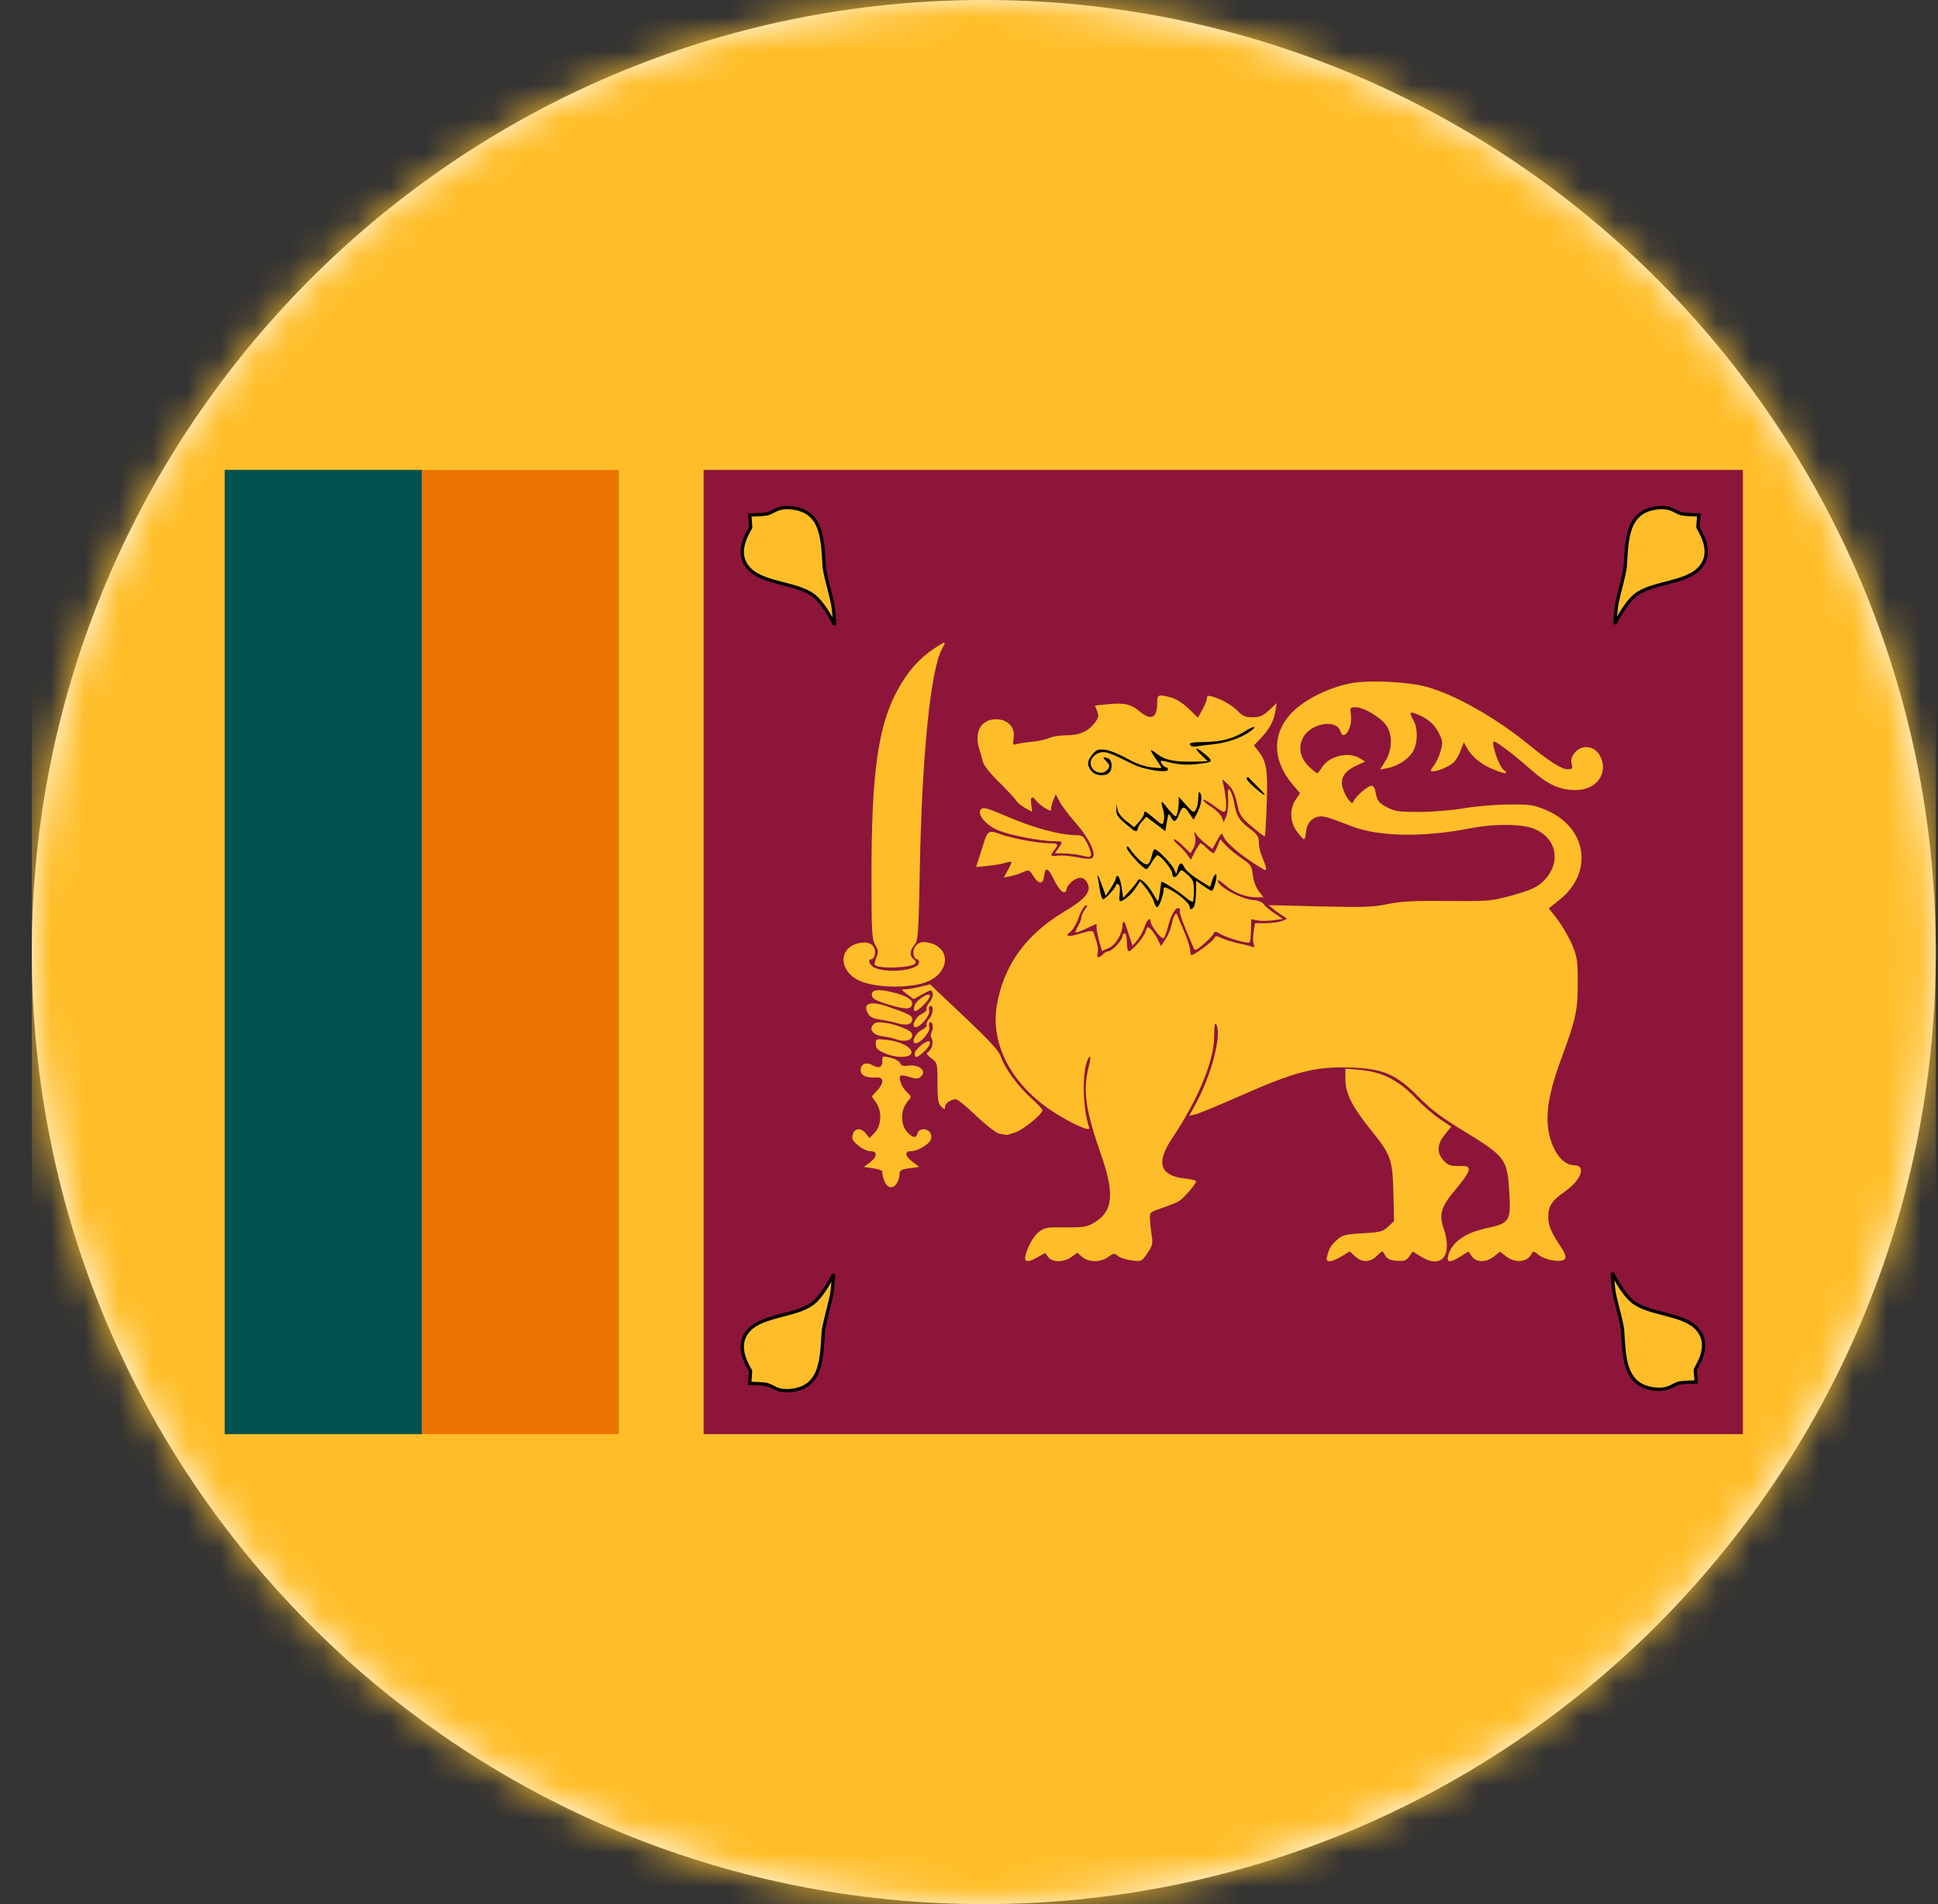 <svg width="57" height="56" viewBox="0 0 57 56" fill="none" xmlns="http://www.w3.org/2000/svg">
<rect x="0" y="0" width="57" height="56" fill="#333333" stroke="none"/>
<g clip-path="url(#clip0_4494_2568)">
<path d="M56.935 28C56.935 12.536 44.399 0 28.935 0C13.471 0 0.935 12.536 0.935 28C0.935 43.464 13.471 56 28.935 56C44.399 56 56.935 43.464 56.935 28Z" fill="white"/>
<mask id="mask0_4494_2568" style="mask-type:alpha" maskUnits="userSpaceOnUse" x="0" y="0" width="57" height="56">
<path d="M56.935 28C56.935 12.536 44.399 0 28.935 0C13.471 0 0.935 12.536 0.935 28C0.935 43.464 13.471 56 28.935 56C44.399 56 56.935 43.464 56.935 28Z" fill="#A1A1A1"/>
</mask>
<g mask="url(#mask0_4494_2568)">
<path d="M56.935 -2.695H0.454V59.165H56.935V-2.695Z" fill="#FFBE29"/>
<path d="M6.609 13.821H18.202V42.178H6.609V13.821Z" fill="#EB7400"/>
<path d="M6.609 13.821H12.405V42.178H6.609V13.821Z" fill="#00534E"/>
<path d="M20.695 13.821H51.262V42.178H20.695V13.821Z" fill="#8D153A"/>
<path d="M24.515 37.477C24.515 37.477 24.225 38.085 23.904 38.333C23.429 38.7 22.456 38.674 22.042 39.102C21.547 39.608 22.081 40.275 22.076 40.333L22.049 40.686C22.049 40.686 22.383 40.69 22.524 40.713C22.735 40.747 22.817 40.924 23.211 40.898C24.201 40.831 24.161 39.913 24.217 39.128C24.267 38.829 24.382 38.439 24.447 38.141C24.503 37.884 24.515 37.477 24.515 37.477H24.515Z" fill="#FFBE29" stroke="black" stroke-width="0.097"/>
<path d="M30.524 36.97L30.739 36.85L30.83 36.971C30.953 37.132 31.291 37.13 31.515 36.967L31.686 36.842L31.83 36.967C32.019 37.131 32.371 37.131 32.596 36.967C32.754 36.853 32.776 36.851 32.88 36.938C32.942 36.99 33.124 37.049 33.285 37.069C33.574 37.106 33.578 37.104 33.747 36.856C33.889 36.649 33.911 36.565 33.877 36.364C33.855 36.23 33.831 36.016 33.824 35.887C33.811 35.653 33.812 35.652 34.161 35.533C34.353 35.468 34.576 35.38 34.656 35.338C34.795 35.265 35.179 34.825 35.179 34.739C35.179 34.715 35.029 34.68 34.846 34.66C34.117 34.581 33.993 34.199 34.467 33.489C35.24 32.332 35.707 31.205 35.71 30.487C35.711 30.166 35.73 30.059 35.772 30.128C35.945 30.414 35.636 31.609 35.167 32.468L34.978 32.813L35.158 32.773C35.257 32.751 35.84 32.511 36.452 32.24C38.129 31.499 38.705 31.354 39.79 31.399C40.699 31.436 41.086 31.609 41.728 32.266C42.068 32.614 42.396 32.863 42.995 33.229C44.272 34.009 44.325 34.077 44.386 34.993C44.447 35.923 44.417 35.973 43.696 36.128C43.081 36.261 42.695 36.541 42.592 36.93C42.536 37.138 42.653 37.144 42.963 36.949L43.19 36.806L43.291 36.949C43.424 37.136 43.707 37.137 43.942 36.951L44.119 36.81L44.3 36.951C44.582 37.17 44.956 37.117 45.062 36.843C45.082 36.79 45.136 36.807 45.246 36.9C45.452 37.075 45.979 37.149 46.036 37.012C46.058 36.96 46.017 36.831 45.944 36.725C45.638 36.276 45.542 36.062 45.538 35.818C45.532 35.478 45.636 35.314 46.032 35.038C46.513 34.702 46.662 34.269 46.296 34.269C46.07 34.269 45.842 34.074 45.697 33.756C45.402 33.111 45.46 32.387 45.903 31.183C46.353 29.96 46.403 29.735 46.405 28.917C46.406 28.256 46.389 28.141 46.235 27.779C46.141 27.557 45.949 27.227 45.81 27.045L45.556 26.715L45.882 26.451C46.876 25.648 46.673 24.332 45.476 23.825C45.109 23.67 45.018 23.656 44.376 23.66C43.991 23.663 43.404 23.712 43.071 23.77C42.732 23.829 42.158 23.877 41.765 23.878C41.139 23.881 41.033 23.866 40.792 23.741C40.541 23.61 40.498 23.548 40.448 23.246C40.438 23.184 40.394 23.122 40.35 23.109C40.264 23.082 39.87 23.417 39.811 23.565C39.782 23.638 39.759 23.633 39.674 23.535C39.618 23.471 39.54 23.322 39.501 23.205C39.401 22.911 39.523 22.69 39.878 22.525L40.153 22.397L39.99 22.299C39.656 22.096 39.087 22.235 38.881 22.569C38.823 22.663 38.759 22.741 38.74 22.741C38.721 22.741 38.61 22.651 38.494 22.541C38.062 22.129 38.211 21.519 38.788 21.333C39.097 21.234 39.369 21.31 39.426 21.51C39.513 21.816 39.782 21.414 39.734 21.051C39.702 20.809 39.706 20.801 39.878 20.801C40.116 20.801 40.623 21.106 40.78 21.343C40.962 21.62 40.949 22.054 40.748 22.378L40.591 22.633L40.797 22.593C41.099 22.534 41.392 22.351 41.541 22.129C41.697 21.894 41.714 21.437 41.575 21.191C41.441 20.952 41.456 20.914 41.655 20.995C41.994 21.132 42.175 21.284 42.311 21.543C42.434 21.777 42.441 21.835 42.374 22.078C42.334 22.228 42.242 22.426 42.172 22.517C42.063 22.659 42.059 22.683 42.146 22.683C42.309 22.683 42.648 22.533 42.768 22.408C42.829 22.344 42.918 22.189 42.965 22.062L43.052 21.831L43.151 22.007C43.292 22.256 43.566 22.48 43.899 22.619C44.257 22.769 44.407 22.778 44.219 22.637C44.093 22.543 43.86 21.876 43.93 21.811C43.972 21.772 44.459 22.138 45.014 22.624C45.54 23.085 45.87 23.236 46.353 23.236C46.97 23.236 47.329 22.712 47.052 22.216C46.89 21.928 46.53 21.888 46.319 22.135C46.223 22.249 46.196 22.339 46.224 22.458C46.259 22.605 46.246 22.624 46.109 22.624C45.93 22.624 45.577 22.4 44.949 21.889C43.992 21.11 42.829 20.45 41.989 20.208C41.45 20.053 40.299 19.993 39.752 20.091C39.159 20.197 38.458 20.528 38.075 20.882C37.399 21.51 37.388 22.346 38.047 23.107L38.236 23.325L38.108 23.518C37.922 23.8 37.938 24.179 38.147 24.459C38.24 24.582 38.333 24.682 38.354 24.682C38.376 24.682 38.399 24.603 38.407 24.506C38.425 24.262 38.533 24.098 38.717 24.034C38.883 23.975 38.991 24.003 39.752 24.299C40.553 24.611 41.869 24.632 43.269 24.356C43.956 24.221 44.765 24.229 45.121 24.375C45.774 24.641 45.925 25.335 45.445 25.862C45.237 26.09 45.037 26.183 44.365 26.363C43.853 26.5 43.732 26.509 42.568 26.498C41.575 26.488 41.218 26.507 40.812 26.59C40.372 26.679 40.101 26.688 38.807 26.657L37.311 26.62L37.477 26.754C37.568 26.828 37.697 26.918 37.764 26.955C37.876 27.019 37.873 27.027 37.705 27.088C37.606 27.123 37.388 27.152 37.219 27.152H36.912L36.871 27.407C36.848 27.547 36.85 27.71 36.875 27.77C36.911 27.858 36.898 27.871 36.802 27.837C36.738 27.814 36.558 27.769 36.403 27.737C36.248 27.705 36.039 27.64 35.939 27.592C35.77 27.511 35.752 27.513 35.69 27.62C35.635 27.716 35.115 28.093 35.038 28.093C35.026 28.093 35.01 28.021 35.003 27.932C34.996 27.843 34.921 27.611 34.836 27.417C34.752 27.223 34.664 27.011 34.64 26.947C34.605 26.849 34.589 26.844 34.547 26.917C34.518 26.966 34.477 27.098 34.455 27.211C34.433 27.325 34.355 27.508 34.281 27.62L34.147 27.823L34.062 27.649C33.97 27.463 33.818 27.27 33.763 27.27C33.744 27.27 33.713 27.33 33.693 27.402C33.651 27.554 33.29 27.976 33.202 27.976C33.169 27.976 33.142 27.857 33.142 27.711C33.142 27.566 33.114 27.447 33.079 27.447C33.044 27.447 33.015 27.484 33.015 27.53C33.015 27.642 32.707 27.976 32.604 27.976C32.559 27.976 32.486 28.015 32.442 28.064C32.329 28.191 32.236 28.173 32.284 28.034C32.306 27.968 32.291 27.816 32.251 27.696C32.211 27.575 32.168 27.446 32.156 27.41C32.141 27.364 32.031 27.376 31.797 27.449C31.419 27.567 31.293 27.547 31.487 27.398C31.558 27.344 31.666 27.156 31.727 26.98C31.788 26.805 31.878 26.649 31.927 26.634C31.995 26.614 31.992 26.639 31.911 26.746C31.853 26.822 31.806 26.925 31.805 26.974C31.805 27.024 31.762 27.141 31.709 27.235C31.656 27.328 31.623 27.415 31.635 27.426C31.647 27.437 31.791 27.384 31.954 27.307L32.251 27.169L32.253 27.293C32.253 27.361 32.289 27.542 32.332 27.694L32.411 27.97L32.613 27.88C32.819 27.787 33.015 27.456 33.015 27.2C33.015 27.074 33.09 27.093 33.12 27.228C33.129 27.267 33.176 27.415 33.224 27.557L33.311 27.815L33.45 27.652C33.526 27.563 33.621 27.387 33.662 27.262C33.732 27.045 33.843 26.952 33.843 27.109C33.843 27.223 34.16 27.63 34.221 27.595C34.251 27.578 34.31 27.425 34.352 27.256C34.441 26.902 34.583 26.662 34.674 26.714C34.708 26.733 34.721 26.771 34.703 26.797C34.685 26.824 34.759 27.054 34.866 27.308C34.973 27.562 35.081 27.818 35.105 27.877C35.144 27.971 35.18 27.957 35.41 27.759C35.553 27.636 35.683 27.498 35.698 27.452C35.722 27.384 35.754 27.386 35.888 27.467C36.075 27.58 36.704 27.763 36.752 27.718C36.77 27.701 36.789 27.54 36.794 27.36L36.802 27.032L36.983 27.069C37.083 27.089 37.292 27.088 37.448 27.066L37.732 27.027L37.479 26.857C37.34 26.764 37.199 26.643 37.166 26.589C37.131 26.532 37.007 26.483 36.867 26.471C36.488 26.439 35.816 26.072 35.816 25.896C35.816 25.863 35.909 25.919 36.023 26.02C36.275 26.246 36.626 26.388 36.932 26.388H37.161L37.019 26.204C36.938 26.098 36.865 25.898 36.847 25.733C36.82 25.47 36.792 25.428 36.51 25.237C36.342 25.123 36.132 24.951 36.045 24.856L35.888 24.682L35.807 24.888C35.763 25.001 35.709 25.094 35.687 25.094C35.665 25.094 35.58 25.028 35.497 24.947C35.415 24.866 35.331 24.8 35.311 24.801C35.291 24.801 35.218 24.91 35.149 25.043L35.024 25.284L34.927 25.145C34.874 25.068 34.748 24.933 34.648 24.844C34.548 24.755 34.495 24.682 34.531 24.682C34.567 24.682 34.691 24.775 34.806 24.888L35.016 25.094L35.102 24.943C35.153 24.854 35.172 24.716 35.149 24.605C35.115 24.443 35.12 24.434 35.184 24.535C35.224 24.6 35.347 24.724 35.457 24.811L35.657 24.969L35.794 24.723C35.931 24.478 35.932 24.477 35.995 24.623C36.078 24.819 36.682 25.302 37.196 25.584C37.275 25.628 37.242 25.478 37.095 25.134C37.057 25.043 37.025 24.879 37.025 24.77C37.025 24.607 36.977 24.535 36.764 24.376C36.456 24.148 36.357 23.985 36.299 23.617C36.275 23.468 36.221 23.302 36.179 23.248C36.116 23.168 36.106 23.213 36.123 23.49C36.134 23.677 36.109 23.909 36.067 24.006L35.991 24.182L35.933 24.035C35.9 23.954 35.758 23.814 35.615 23.723C35.473 23.632 35.373 23.542 35.394 23.523C35.414 23.505 35.56 23.588 35.719 23.708C35.96 23.891 36.014 23.91 36.047 23.83C36.086 23.735 36.047 23.323 35.971 23.036C35.933 22.892 35.936 22.893 36.118 23.07C36.252 23.201 36.326 23.357 36.384 23.629C36.457 23.974 36.493 24.032 36.821 24.312C37.018 24.481 37.189 24.609 37.201 24.598C37.214 24.586 37.239 24.15 37.257 23.629C37.291 22.63 37.252 22.392 37.005 22.083L36.879 21.924L37.078 21.715C37.338 21.441 37.457 21.222 37.509 20.923L37.551 20.679L37.326 20.887C37.142 21.057 37.054 21.095 36.841 21.095C36.63 21.095 36.547 21.06 36.405 20.912C36.234 20.735 35.931 20.564 35.641 20.481C35.533 20.45 35.497 20.464 35.497 20.535C35.497 20.587 35.438 20.736 35.365 20.868L35.233 21.107L34.957 20.84C34.788 20.677 34.586 20.55 34.437 20.511C34.054 20.413 34.033 20.423 34.033 20.701C34.033 21.122 33.849 21.201 33.517 20.921C33.264 20.707 33.054 20.661 32.574 20.712L32.203 20.752L32.27 20.915C32.325 21.052 32.313 21.109 32.193 21.264C32 21.515 31.748 21.624 31.36 21.624C31.182 21.624 30.958 21.66 30.864 21.704C30.769 21.748 30.535 21.799 30.342 21.817C30.149 21.835 29.944 21.867 29.886 21.888C29.795 21.922 29.785 21.894 29.814 21.692C29.859 21.382 29.637 21.154 29.292 21.154C28.843 21.154 28.637 21.545 28.812 22.061C28.846 22.16 28.89 22.317 28.91 22.409C28.931 22.505 29.133 22.758 29.381 23C29.619 23.233 29.845 23.475 29.881 23.538C29.919 23.601 30.041 23.703 30.153 23.764L30.358 23.874L30.331 23.661C30.301 23.426 30.354 23.389 30.482 23.555C30.527 23.614 30.643 23.71 30.74 23.767C30.891 23.858 30.915 23.86 30.915 23.781C30.915 23.731 30.946 23.616 30.983 23.525L31.052 23.359L31.171 23.584C31.237 23.708 31.45 23.99 31.645 24.21C32.023 24.637 32.254 25.115 32.135 25.225C32.087 25.27 31.956 25.266 31.686 25.213C31.476 25.172 31.217 25.15 31.11 25.165C30.891 25.195 30.873 25.167 31.008 25.002C31.15 24.829 31.128 24.8 30.848 24.8C30.525 24.8 29.723 24.649 29.415 24.53C29.115 24.414 29.046 24.443 28.958 24.72C28.918 24.845 28.846 25.071 28.797 25.223L28.707 25.498L29.031 25.468C29.209 25.451 29.439 25.413 29.541 25.383C29.643 25.353 29.735 25.337 29.747 25.348C29.758 25.358 29.712 25.466 29.646 25.587L29.524 25.807L29.726 25.767C29.837 25.745 30.004 25.691 30.098 25.647C30.26 25.57 30.273 25.576 30.401 25.776C30.558 26.023 30.684 26.012 30.712 25.751C30.741 25.481 30.832 25.521 31.003 25.879C31.168 26.223 31.339 26.345 31.372 26.141C31.383 26.073 31.472 25.963 31.569 25.895C31.767 25.76 31.915 25.801 32.001 26.014C32.089 26.234 31.892 26.461 31.32 26.8C30.173 27.478 29.507 28.405 29.316 29.587C29.145 30.653 29.681 31.755 30.756 32.547C31.271 32.925 32.088 33.325 32.036 33.172C31.816 32.525 31.823 31.289 32.048 31.081C32.082 31.049 32.071 31.178 32.023 31.367C31.843 32.071 31.921 32.631 32.38 33.945C32.796 35.134 32.738 35.642 32.151 35.977C31.962 36.085 31.84 36.103 31.332 36.097C30.782 36.09 30.722 36.101 30.545 36.239C30.373 36.372 30.151 36.81 30.151 37.014C30.151 37.125 30.277 37.11 30.524 36.971L30.524 36.97Z" fill="#FFBE29"/>
<path d="M39.465 36.947L39.697 36.802L39.853 36.947C40.059 37.137 40.3 37.132 40.497 36.935C40.583 36.849 40.661 36.79 40.669 36.803C40.677 36.816 40.716 36.88 40.754 36.945C40.803 37.026 40.904 37.068 41.085 37.08C41.303 37.095 41.362 37.075 41.449 36.952L41.552 36.806L41.779 36.949C42.402 37.34 42.734 36.93 42.456 36.114C42.314 35.699 42.392 35.466 42.848 34.938C43.04 34.715 43.198 34.478 43.198 34.41C43.198 34.302 43.162 34.288 42.906 34.292C42.661 34.297 42.59 34.272 42.461 34.133C42.251 33.908 42.264 33.65 42.498 33.364L42.685 33.135L42.353 32.915C42.17 32.794 41.841 32.508 41.621 32.279C41.127 31.765 40.641 31.521 40 31.466L39.57 31.429L39.571 31.746C39.572 32.154 39.768 32.547 40.305 33.213C40.914 33.97 40.957 34.087 40.982 35.076L41.002 35.912L40.826 36.076C40.667 36.223 40.595 36.242 40.08 36.271C39.59 36.298 39.488 36.323 39.344 36.447C39.153 36.612 39.096 36.702 39.037 36.93C39.003 37.063 39.017 37.092 39.115 37.092C39.181 37.092 39.338 37.026 39.465 36.947L39.465 36.947Z" fill="#FFBE29"/>
<path d="M26.459 34.526C26.459 34.421 26.508 34.392 26.746 34.359L27.032 34.32L26.841 34.171C26.614 33.995 26.593 33.857 26.793 33.856C26.992 33.856 27.33 33.654 27.381 33.505C27.405 33.435 27.39 33.343 27.348 33.295C27.236 33.17 27.026 33.189 26.987 33.327C26.945 33.475 26.874 33.476 26.715 33.329C26.476 33.107 26.47 32.649 26.704 32.382C26.814 32.257 26.813 32.248 26.673 32.119C26.522 31.979 26.414 31.703 26.485 31.637C26.507 31.616 26.627 31.633 26.75 31.674C26.925 31.733 26.994 31.733 27.067 31.678C27.285 31.51 27.049 31.295 26.698 31.342C26.557 31.361 26.498 31.342 26.478 31.271C26.463 31.217 26.339 31.146 26.2 31.111C25.952 31.05 25.95 31.051 25.95 31.218C25.95 31.401 25.843 31.436 25.639 31.318C25.474 31.223 25.313 31.297 25.313 31.469C25.313 31.629 25.479 31.708 25.775 31.689C26.002 31.675 26.011 31.84 25.795 32.077L25.64 32.247L25.762 32.42C25.945 32.675 25.929 33.099 25.73 33.309L25.574 33.474L25.472 33.342C25.33 33.158 25.136 33.17 25.082 33.367C25.047 33.495 25.076 33.554 25.241 33.69C25.352 33.782 25.514 33.856 25.601 33.856C25.816 33.856 25.808 34.022 25.584 34.188L25.409 34.319L25.679 34.36C25.828 34.382 25.95 34.425 25.95 34.454C25.95 34.566 26.02 34.907 26.198 34.915C26.356 34.923 26.455 34.687 26.459 34.526Z" fill="#FFBE29"/>
<path d="M29.882 33.295C30.128 33.201 30.66 32.761 30.66 32.653C30.66 32.618 30.513 32.461 30.334 32.303C29.956 31.969 29.545 31.408 29.439 31.08C29.383 30.909 29.115 30.616 28.36 29.901L27.355 28.95L27.065 29.021C26.906 29.061 26.712 29.094 26.633 29.095C26.498 29.097 26.501 29.105 26.68 29.24L26.869 29.383L27.134 29.239C27.392 29.1 27.401 29.099 27.432 29.211C27.451 29.277 27.411 29.39 27.34 29.474C27.271 29.555 27.232 29.647 27.253 29.678C27.273 29.709 27.207 29.775 27.105 29.823C26.917 29.913 26.786 30.21 26.935 30.21C27.069 30.21 27.364 29.855 27.33 29.734C27.313 29.673 27.321 29.609 27.349 29.593C27.464 29.528 27.457 29.807 27.34 29.944C27.271 30.025 27.232 30.117 27.253 30.148C27.273 30.18 27.207 30.245 27.105 30.294C26.918 30.383 26.786 30.681 26.933 30.681C27.078 30.681 27.369 30.341 27.333 30.214C27.314 30.147 27.321 30.08 27.349 30.064C27.426 30.02 27.468 30.24 27.403 30.348C27.368 30.406 27.368 30.485 27.404 30.548C27.468 30.661 27.403 30.879 27.284 30.947C27.233 30.976 27.268 31.033 27.391 31.124C27.569 31.255 27.573 31.269 27.573 31.849C27.573 32.334 27.593 32.459 27.684 32.544C27.787 32.639 27.796 32.639 27.796 32.548C27.796 32.449 27.974 32.328 28.12 32.328C28.163 32.328 28.432 32.55 28.718 32.822C29.006 33.096 29.307 33.329 29.392 33.343C29.477 33.358 29.568 33.374 29.596 33.378C29.623 33.383 29.752 33.345 29.882 33.295Z" fill="#FFBE29"/>
<path d="M26.809 30.949C26.809 30.793 26.479 30.626 26.083 30.583C25.764 30.548 25.759 30.55 25.759 30.705C25.759 30.834 25.809 30.885 26.029 30.978C26.383 31.129 26.809 31.113 26.809 30.949Z" fill="#FFBE29"/>
<path d="M27.172 30.935C27.333 30.792 27.409 30.622 27.312 30.622C27.201 30.622 26.904 30.881 26.904 30.979C26.904 31.131 26.96 31.122 27.172 30.935Z" fill="#FFBE29"/>
<path d="M26.828 30.473C26.841 30.385 26.785 30.326 26.618 30.252C26.256 30.093 25.824 30.019 25.72 30.099C25.528 30.246 25.656 30.443 25.966 30.479C26.091 30.493 26.26 30.53 26.342 30.561C26.58 30.651 26.806 30.61 26.828 30.473Z" fill="#FFBE29"/>
<path d="M26.828 30C26.847 29.875 26.765 29.829 26.092 29.598C25.589 29.426 25.366 29.507 25.527 29.805C25.583 29.909 25.677 29.956 25.888 29.987C26.044 30.009 26.258 30.054 26.363 30.086C26.644 30.171 26.806 30.141 26.828 30Z" fill="#FFBE29"/>
<path d="M27.165 29.557C27.267 29.457 27.35 29.338 27.35 29.294C27.35 29.15 26.949 29.405 26.898 29.581C26.836 29.793 26.936 29.784 27.165 29.557Z" fill="#FFBE29"/>
<path d="M26.828 29.528C26.85 29.384 26.606 29.255 26.125 29.155C25.773 29.082 25.617 29.124 25.644 29.284C25.658 29.371 25.776 29.435 26.108 29.536C26.641 29.698 26.802 29.696 26.828 29.528H26.828Z" fill="#FFBE29"/>
<path d="M27.298 28.861C27.913 28.593 27.967 27.919 27.386 27.742C27.145 27.669 26.991 27.708 26.899 27.867C26.828 27.989 26.876 28.211 26.972 28.211C27.005 28.211 27.032 28.252 27.032 28.302C27.032 28.537 26.092 28.643 25.706 28.452C25.571 28.385 25.512 28.211 25.625 28.211C25.709 28.211 25.767 28.034 25.724 27.909C25.665 27.738 25.489 27.679 25.233 27.744C24.656 27.892 24.672 28.553 25.26 28.834C25.742 29.064 26.798 29.078 27.298 28.861H27.298Z" fill="#FFBE29"/>
<path d="M26.915 28.342C26.951 28.309 26.935 28.259 26.876 28.213C26.745 28.112 26.752 27.963 26.895 27.792C27.003 27.664 27.017 27.472 27.054 25.535C27.118 22.196 27.372 19.685 27.707 19.083C27.841 18.843 27.822 18.842 27.477 19.071C27.033 19.366 26.694 19.751 26.395 20.3C25.828 21.339 25.632 22.736 25.632 25.718C25.632 27.411 25.644 27.632 25.742 27.791C25.836 27.943 25.841 27.998 25.775 28.16C25.733 28.265 25.713 28.365 25.732 28.382C25.859 28.499 26.779 28.468 26.915 28.342V28.342Z" fill="#FFBE29"/>
<path d="M32.087 25.158C32.106 25.129 32.064 24.984 31.992 24.835C31.881 24.602 31.836 24.564 31.678 24.564C31.181 24.564 30.383 24.347 29.56 23.989C29.085 23.783 28.921 23.735 28.864 23.788C28.718 23.922 28.96 24.241 29.334 24.409C29.666 24.557 30.594 24.74 31.018 24.74C31.263 24.74 31.269 24.751 31.129 24.948L31.026 25.093L31.304 25.1C31.457 25.104 31.668 25.127 31.773 25.152C32.046 25.216 32.048 25.216 32.087 25.158H32.087Z" fill="#FFBE29"/>
<path d="M34.988 26.663C34.988 26.577 34.728 26.343 34.465 26.192C34.258 26.074 34.224 26.07 34.224 26.167C34.223 26.313 34.089 26.681 34.037 26.681C34.007 26.681 33.964 26.61 33.94 26.522C33.916 26.434 33.816 26.261 33.717 26.137L33.538 25.912L33.398 26.12C33.268 26.315 33.043 26.505 32.943 26.505C32.919 26.505 32.914 26.403 32.932 26.277C32.952 26.142 32.937 26.034 32.895 26.009C32.856 25.987 32.824 25.995 32.824 26.027C32.824 26.1 32.511 26.446 32.445 26.446C32.417 26.446 32.379 26.347 32.36 26.226C32.34 26.105 32.307 25.913 32.286 25.799C32.266 25.686 32.31 25.763 32.385 25.97L32.523 26.346L32.673 26.117C32.755 25.991 32.823 25.853 32.823 25.811C32.823 25.768 32.852 25.75 32.886 25.769C32.919 25.788 32.967 25.94 32.991 26.106L33.034 26.408L33.199 26.231C33.29 26.134 33.397 26.003 33.436 25.941C33.506 25.831 33.51 25.831 33.65 25.946C33.728 26.011 33.848 26.166 33.917 26.29C33.986 26.415 34.051 26.507 34.062 26.496C34.074 26.485 34.099 26.357 34.118 26.211C34.138 26.066 34.155 25.941 34.157 25.934C34.167 25.898 34.655 26.208 34.836 26.365C34.952 26.466 35.062 26.534 35.081 26.517C35.1 26.5 35.115 26.351 35.115 26.186C35.115 25.931 35.087 25.863 34.928 25.724C34.744 25.563 34.739 25.562 34.671 25.68C34.583 25.832 34.478 25.834 34.478 25.684C34.478 25.574 34.131 25.152 34.041 25.152C34.017 25.152 33.944 25.245 33.878 25.358C33.812 25.471 33.741 25.564 33.721 25.564C33.632 25.563 33.142 25.031 33.142 24.935C33.142 24.858 33.175 24.878 33.261 25.005C33.326 25.102 33.457 25.247 33.551 25.327C33.741 25.489 33.81 25.45 33.884 25.138C33.904 25.049 33.941 24.976 33.964 24.976C34.046 24.976 34.472 25.418 34.532 25.564L34.592 25.711L34.638 25.549C34.694 25.352 34.755 25.344 34.844 25.525C34.881 25.6 35.065 25.757 35.252 25.873L35.592 26.084L35.661 25.872C35.698 25.755 35.748 25.688 35.771 25.723C35.806 25.774 35.718 26.127 35.651 26.202C35.641 26.214 35.531 26.151 35.406 26.063L35.179 25.903L35.178 26.189C35.177 26.347 35.16 26.535 35.139 26.608C35.097 26.75 34.988 26.79 34.988 26.663H34.988Z" fill="black"/>
<path d="M33.29 24.38C32.886 24.051 32.824 23.975 32.833 23.819L32.843 23.653L32.869 23.814C32.885 23.907 32.992 24.048 33.128 24.151L33.361 24.328L33.504 24.167C33.582 24.078 33.648 23.973 33.649 23.932C33.652 23.827 33.672 23.836 33.946 24.068C34.189 24.274 34.193 24.275 34.229 24.141C34.249 24.067 34.242 23.927 34.213 23.83C34.133 23.564 34.149 23.523 34.27 23.684C34.33 23.764 34.426 23.877 34.484 23.935C34.585 24.037 34.591 24.035 34.629 23.906C34.65 23.831 34.668 23.695 34.669 23.603L34.67 23.436L34.889 23.679C35.094 23.905 35.113 23.914 35.175 23.806C35.212 23.742 35.243 23.589 35.243 23.466C35.244 23.306 35.261 23.266 35.303 23.327C35.372 23.428 35.324 23.704 35.196 23.939L35.104 24.108L34.983 23.925C34.829 23.69 34.777 23.694 34.678 23.947C34.585 24.186 34.524 24.204 34.432 24.02C34.373 23.901 34.362 23.916 34.32 24.166L34.274 24.444L33.995 24.233L33.715 24.021L33.59 24.161C33.521 24.237 33.464 24.333 33.462 24.373C33.46 24.461 33.393 24.464 33.29 24.38L33.29 24.38Z" fill="black"/>
<path d="M36.889 23.153C36.742 23.024 36.641 22.9 36.664 22.879C36.687 22.857 36.714 22.851 36.722 22.865C36.731 22.879 36.851 23.002 36.99 23.139C37.308 23.455 37.243 23.464 36.889 23.153Z" fill="black"/>
<path d="M32.096 22.669C31.962 22.493 31.971 22.375 32.134 22.184C32.252 22.046 32.306 22.027 32.511 22.052C32.643 22.069 32.927 22.182 33.142 22.305C33.391 22.447 33.648 22.542 33.847 22.565C34.02 22.586 34.16 22.593 34.16 22.582C34.16 22.572 34.089 22.458 34.001 22.329C33.794 22.025 33.801 21.993 34.035 22.175C34.276 22.362 34.563 22.417 35.207 22.398L35.521 22.388L35.339 22.212C35.084 21.967 35.162 21.945 35.444 22.183C35.708 22.407 35.691 22.422 35.135 22.477C34.899 22.5 34.645 22.483 34.434 22.43C34.118 22.352 34.106 22.353 34.166 22.456C34.2 22.516 34.256 22.565 34.29 22.565C34.324 22.565 34.351 22.595 34.351 22.632C34.351 22.745 33.669 22.645 33.343 22.484C32.599 22.117 32.505 22.085 32.328 22.139C32.229 22.17 32.13 22.258 32.096 22.347C31.983 22.644 32.414 22.875 32.592 22.612C32.644 22.536 32.631 22.484 32.541 22.392C32.417 22.265 32.428 22.247 32.596 22.306C32.715 22.349 32.731 22.627 32.62 22.73C32.494 22.846 32.205 22.813 32.096 22.669H32.096Z" fill="black"/>
<path d="M35.029 21.937C34.936 21.851 35.009 21.829 35.426 21.822C35.943 21.812 36.257 21.729 36.627 21.501C36.923 21.318 37.004 21.354 36.722 21.543C36.465 21.716 36.065 21.849 35.678 21.89C35.491 21.909 35.278 21.936 35.204 21.95C35.13 21.964 35.052 21.958 35.029 21.937Z" fill="black"/>
<path d="M47.422 37.435C47.422 37.435 47.712 38.043 48.033 38.291C48.508 38.658 49.482 38.632 49.895 39.06C50.39 39.566 49.857 40.233 49.861 40.291L49.888 40.644C49.888 40.644 49.554 40.648 49.414 40.671C49.202 40.705 49.12 40.882 48.726 40.856C47.737 40.789 47.776 39.871 47.721 39.086C47.671 38.787 47.556 38.397 47.49 38.099C47.434 37.843 47.422 37.435 47.422 37.435Z" fill="#FFBE29" stroke="black" stroke-width="0.097"/>
<path d="M47.499 18.352C47.499 18.352 47.79 17.744 48.11 17.496C48.585 17.129 49.559 17.155 49.972 16.727C50.467 16.221 49.934 15.553 49.938 15.496L49.965 15.143C49.965 15.143 49.632 15.139 49.491 15.116C49.279 15.082 49.197 14.905 48.803 14.931C47.814 14.998 47.854 15.916 47.798 16.701C47.748 17 47.633 17.39 47.568 17.688C47.511 17.945 47.499 18.352 47.499 18.352Z" fill="#FFBE29" stroke="black" stroke-width="0.097"/>
<path d="M24.548 18.378C24.548 18.378 24.254 17.765 23.93 17.515C23.449 17.145 22.463 17.172 22.045 16.74C21.544 16.231 22.084 15.558 22.079 15.5L22.052 15.145C22.052 15.145 22.39 15.14 22.532 15.118C22.746 15.083 22.83 14.905 23.228 14.931C24.23 14.998 24.189 15.923 24.246 16.714C24.297 17.015 24.413 17.408 24.479 17.709C24.536 17.967 24.548 18.378 24.548 18.378Z" fill="#FFBE29" stroke="black" stroke-width="0.097"/>
</g>
</g>
<defs>
<clipPath id="clip0_4494_2568">
<rect width="56" height="56" fill="white" transform="translate(0.935)"/>
</clipPath>
</defs>
</svg>
